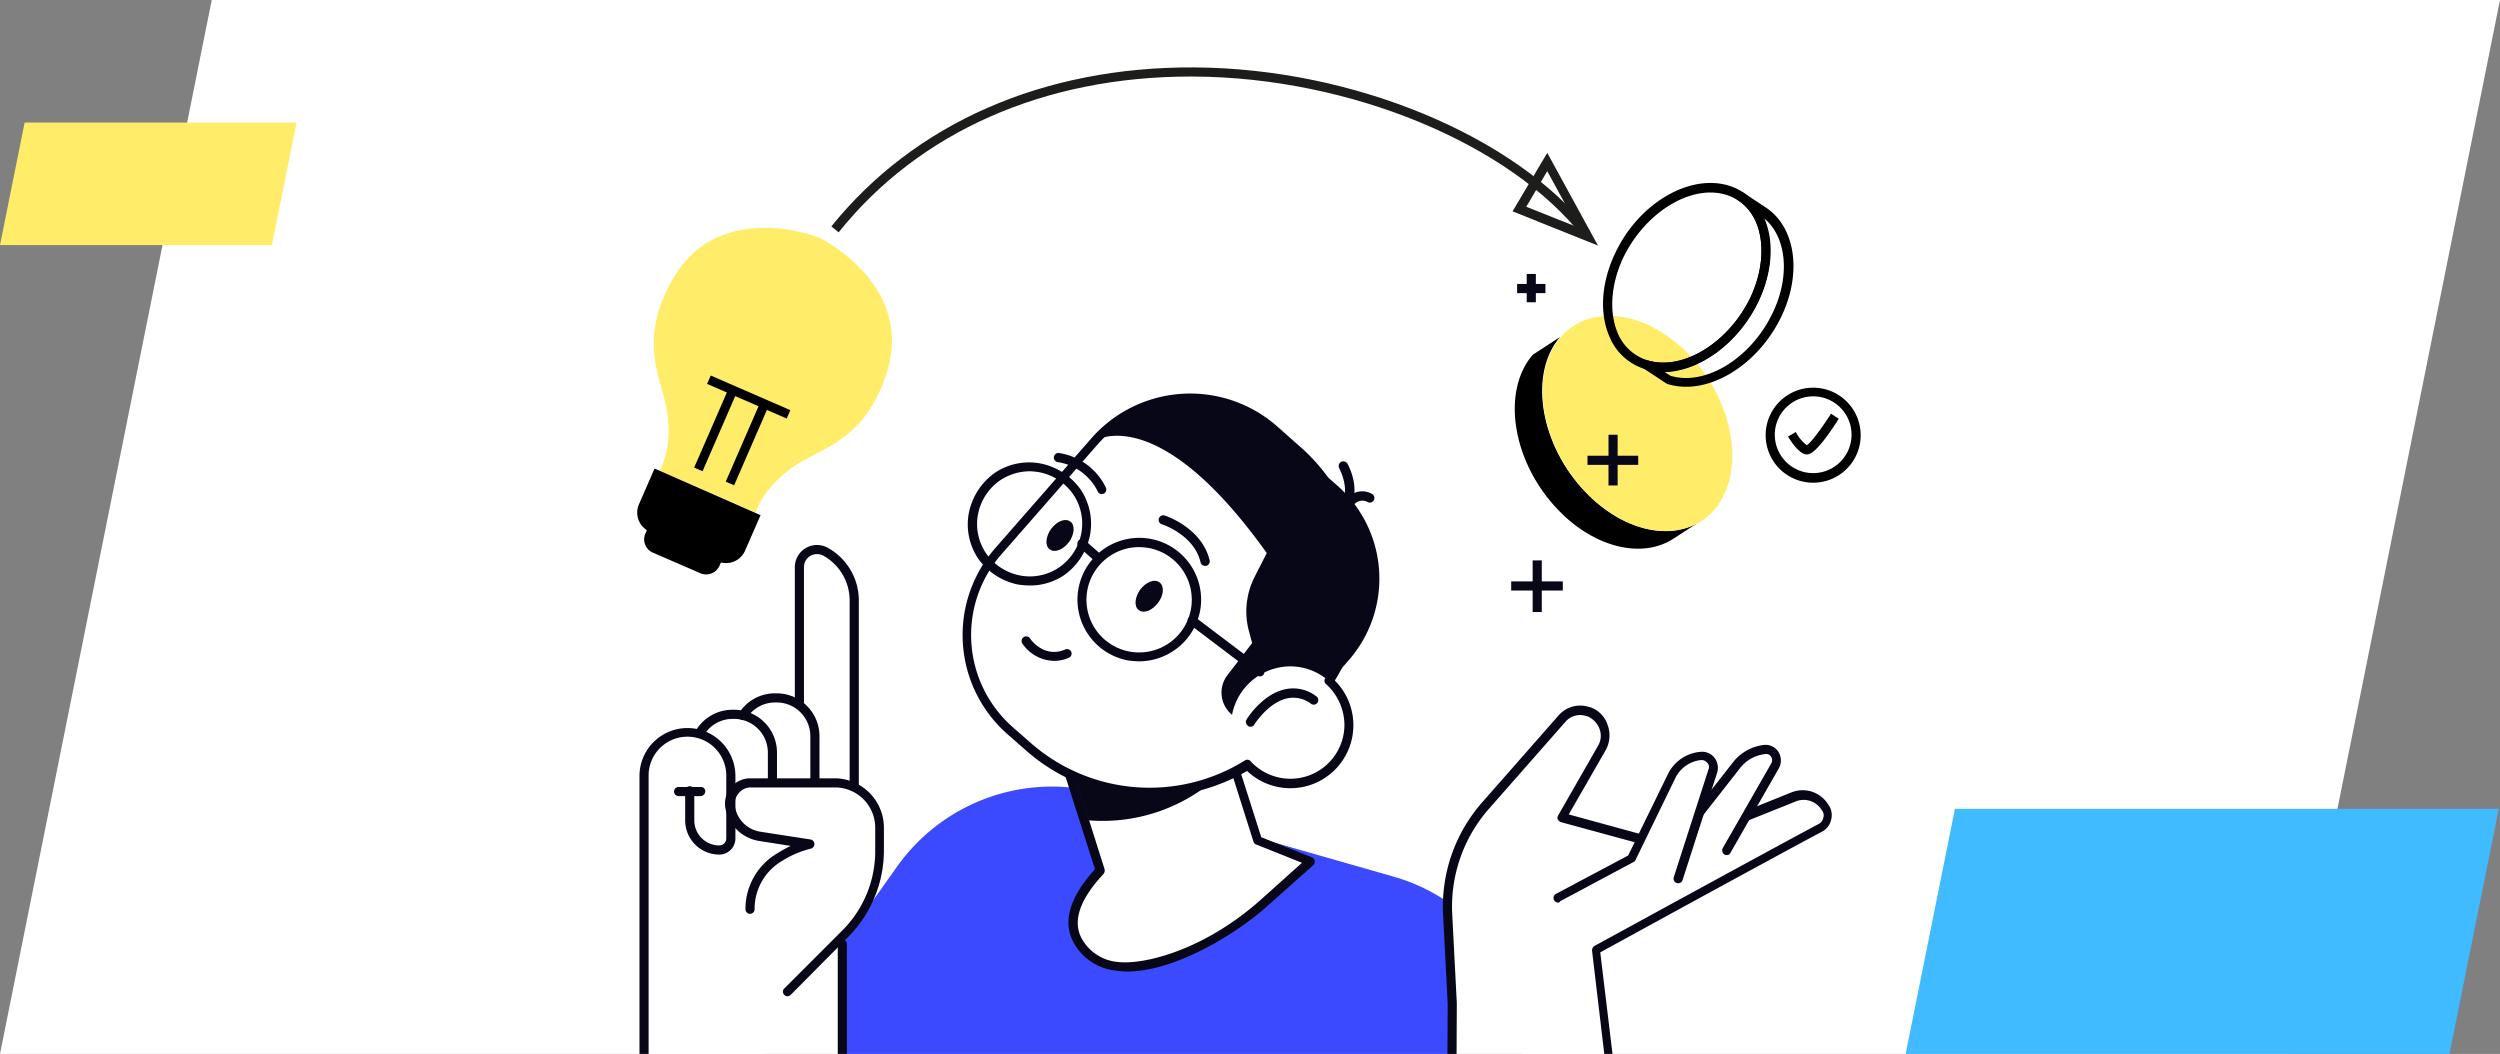 <svg xmlns="http://www.w3.org/2000/svg" xmlns:xlink="http://www.w3.org/1999/xlink" width="408" height="172" viewBox="0 0 408 172">
  <rect x="0" y="0" width="408" height="172" fill="#808080" stroke="none"/>
  <defs>
    <clipPath id="clip-path">
      <path id="GettyImages-1217477786" d="M34.559,0,0,172H373.433L408,0Z" transform="translate(534 630)" fill="#fff"/>
    </clipPath>
  </defs>
  <g id="image-e5f6g7h8" transform="translate(-534 -630)">
    <path id="GettyImages-1217477786-2" data-name="GettyImages-1217477786" d="M34.559,0,0,172H373.433L408,0Z" transform="translate(534 630)" fill="#fff"/>
    <g id="Grupo_de_máscara_42934" data-name="Grupo de máscara 42934" clip-path="url(#clip-path)">
      <g id="Layer_2" transform="translate(637.987 641.002)">
        <g id="Grupo_419092" data-name="Grupo 419092" transform="translate(0.013 -0.002)">
          <g id="Grupo_419032" data-name="Grupo 419032" transform="translate(0 26.182)">
            <g id="Grupo_419025" data-name="Grupo 419025" transform="translate(2.688)">
              <path id="Caminho_784623" data-name="Caminho 784623" d="M4.574,74.769l15.658,6.785c.671-1.939,2.311-4.623,5.965-7.307,4.474-3.281,11.855-4.026,15.509-15.658,4.25-13.645-9.767-21.324-11.184-21.921h-.149c-1.64-.746-16.552-5.592-23.636,6.785C.7,54.042,5.17,59.932,5.841,65.449,6.438,69.923,5.543,72.98,4.574,74.769Z" transform="translate(-3.618 -35.112)" fill="#ffed69"/>
            </g>
            <g id="Grupo_419026" data-name="Grupo 419026" transform="translate(0 39.284)">
              <path id="Caminho_784624" data-name="Caminho 784624" d="M13.126,102.936,2.017,98.089A3.389,3.389,0,0,1,.3,93.616L2.837,87.8l17.3,7.605L17.6,101.221A3.389,3.389,0,0,1,13.126,102.936Z" transform="translate(-0.013 -87.8)"/>
            </g>
            <g id="Grupo_419027" data-name="Grupo 419027" transform="translate(1.13 45.846)">
              <path id="Caminho_784625" data-name="Caminho 784625" d="M10.678,107.113l-7.754-3.355a2.378,2.378,0,0,1-1.193-3.132L3.521,96.6,15.6,101.894,13.81,105.92A2.378,2.378,0,0,1,10.678,107.113Z" transform="translate(-1.529 -96.6)"/>
            </g>
            <g id="Grupo_419031" data-name="Grupo 419031" transform="translate(9.289 24.103)">
              <g id="Grupo_419028" data-name="Grupo 419028" transform="translate(0 2.032)">
                <rect id="Retângulo_128424" data-name="Retângulo 128424" width="14.167" height="1.491" transform="matrix(0.399, -0.917, 0.917, 0.399, 0, 12.991)"/>
              </g>
              <g id="Grupo_419029" data-name="Grupo 419029" transform="translate(5.153 4.325)">
                <rect id="Retângulo_128425" data-name="Retângulo 128425" width="14.167" height="1.491" transform="matrix(0.399, -0.917, 0.917, 0.399, 0, 12.991)"/>
              </g>
              <g id="Grupo_419030" data-name="Grupo 419030" transform="translate(2.109 0)">
                <rect id="Retângulo_128426" data-name="Retângulo 128426" width="1.491" height="14.167" transform="translate(0 1.367) rotate(-66.483)"/>
              </g>
            </g>
          </g>
          <g id="Grupo_419035" data-name="Grupo 419035" transform="translate(31.678)">
            <g id="Grupo_419033" data-name="Grupo 419033">
              <path id="Caminho_784626" data-name="Caminho 784626" d="M165.152,27.661C153.223,12.451,127.126,1.64,101.7,1.491h-.6c-23.859,0-44.289,9.022-57.412,25.425L42.5,25.946C56.07,9.1,77.1-.15,101.776,0c25.873.149,52.416,11.184,64.569,26.767Z" transform="translate(-42.5 0.002)" fill="#1d1d1b"/>
            </g>
            <g id="Grupo_419034" data-name="Grupo 419034" transform="translate(111.17 13.945)">
              <path id="Caminho_784627" data-name="Caminho 784627" d="M205.543,33.836,191.6,28.244l5.667-9.544ZM193.837,27.5l8.425,3.355-5-9.171Z" transform="translate(-191.6 -18.7)" fill="#1d1d1b"/>
            </g>
          </g>
          <g id="Grupo_419064" data-name="Grupo 419064" transform="translate(0.363 53.225)">
            <g id="Grupo_419053" data-name="Grupo 419053" transform="translate(14.465)">
              <g id="Grupo_419036" data-name="Grupo 419036" transform="translate(0 64.143)">
                <path id="Caminho_784628" data-name="Caminho 784628" d="M19.9,209.3l27.587-38.846A31.013,31.013,0,0,1,81.263,158.6l47.2,13.5a30.675,30.675,0,0,1,16.925,12.153l6.338,25.052h0C151.8,209.3,19.9,207.582,19.9,209.3Z" transform="translate(-19.9 -157.411)" fill="#3b4aff"/>
              </g>
              <g id="Grupo_419037" data-name="Grupo 419037" transform="translate(51.323 42.093)">
                <path id="Caminho_784629" data-name="Caminho 784629" d="M124.123,159.022,114.58,128.9,89.9,136.729l8.574,27.066c-3.579,3.8-5.89,8.127-3.43,11.855,5.89,9.245,22.816,0,30.2-6.636l7.456-6.636Z" transform="translate(-89.031 -128.108)" fill="#fff"/>
                <path id="Caminho_784630" data-name="Caminho 784630" d="M102.5,180.077a14.483,14.483,0,0,1-1.789-.149,8.92,8.92,0,0,1-6.636-4.1c-2.237-3.5-1.118-7.68,3.206-12.452l-8.5-26.693a.584.584,0,0,1,.075-.6.764.764,0,0,1,.447-.373l24.68-7.829a.757.757,0,0,1,.969.522l9.469,29.75,8.276,3.281a.649.649,0,0,1,.447.6.752.752,0,0,1-.224.671l-7.456,6.636C120.621,173.739,110.48,180.077,102.5,180.077Zm-12-43.1,8.351,26.394a.918.918,0,0,1-.149.746q-6.151,6.6-3.355,10.96a7.471,7.471,0,0,0,5.592,3.43c4.026.522,14.017-1.715,23.561-10.289l6.561-5.89-7.456-2.982a.672.672,0,0,1-.447-.447l-9.32-29.377Z" transform="translate(-88.734 -127.838)" fill="#080717"/>
              </g>
              <g id="Grupo_419038" data-name="Grupo 419038" transform="translate(52.192 41.394)">
                <path id="Caminho_784631" data-name="Caminho 784631" d="M119.277,146.435,113.088,126.9,89.9,134.282l6.636,20.877A28.146,28.146,0,0,0,119.277,146.435Z" transform="translate(-89.9 -126.9)" fill="#080717"/>
              </g>
              <g id="Grupo_419039" data-name="Grupo 419039" transform="translate(38.267)">
                <path id="Caminho_784632" data-name="Caminho 784632" d="M131.236,118.537a28.907,28.907,0,0,0-5.145-37.653l-3.877-3.43a20.748,20.748,0,0,0-29.228,1.939L77.254,97.436a20.748,20.748,0,0,0,1.939,29.228l3.057,2.684a30.014,30.014,0,0,0,35.715,2.833,9.55,9.55,0,0,0,16.552-6.487A9.429,9.429,0,0,0,131.236,118.537Z" transform="translate(-71.456 -71.626)" fill="#fff"/>
                <path id="Caminho_784633" data-name="Caminho 784633" d="M101.85,137.233a30.373,30.373,0,0,1-20.28-7.605l-3.057-2.684A21.54,21.54,0,0,1,76.5,96.672L92.232,78.7A21.463,21.463,0,0,1,122.5,76.69l3.877,3.43a29.766,29.766,0,0,1,5.592,38.1,10.283,10.283,0,0,1-14.316,14.763A31.634,31.634,0,0,1,101.85,137.233Zm6.487-64.346a20.026,20.026,0,0,0-15.061,6.785L77.544,97.641a20.023,20.023,0,0,0,1.864,28.184l3.057,2.684a29.391,29.391,0,0,0,34.82,2.759.717.717,0,0,1,.969.149,8.812,8.812,0,0,0,15.285-5.965,9.046,9.046,0,0,0-2.982-6.636.707.707,0,0,1-.149-.969,28.329,28.329,0,0,0-5-36.684l-3.877-3.43A20.475,20.475,0,0,0,108.337,72.887Z" transform="translate(-71.224 -71.383)" fill="#080717"/>
              </g>
              <g id="Grupo_419040" data-name="Grupo 419040" transform="translate(59.723 0.712)">
                <path id="Caminho_784634" data-name="Caminho 784634" d="M131.987,116.151a9.528,9.528,0,0,1,6.487,2.535l3.057-3.5a20.232,20.232,0,0,0-1.939-28.631l-10.364-9.1A20.748,20.748,0,0,0,100,79.393s10.215-6.934,28.184,18.267h0l-2.013,3.952a12.44,12.44,0,0,0-.895,8.8l.522,1.939-4.026,5.219a4.693,4.693,0,0,0,.746,6.487A9.738,9.738,0,0,1,131.987,116.151Z" transform="translate(-100 -72.337)" fill="#080717"/>
              </g>
              <g id="Grupo_419041" data-name="Grupo 419041" transform="translate(39.108 11.235)">
                <path id="Caminho_784635" data-name="Caminho 784635" d="M82.453,106.544a15.7,15.7,0,0,1-1.864-.149A10.568,10.568,0,0,1,74.1,102.22a10.018,10.018,0,0,1-1.566-7.531A10.567,10.567,0,0,1,76.712,88.2a10.018,10.018,0,0,1,7.531-1.566,10.567,10.567,0,0,1,6.487,4.175A10.018,10.018,0,0,1,92.3,98.343h0a10.567,10.567,0,0,1-4.175,6.487A9.96,9.96,0,0,1,82.453,106.544Zm0-18.64A8.823,8.823,0,0,0,77.607,89.4a8.723,8.723,0,0,0-3.579,5.517,8.481,8.481,0,0,0,1.342,6.412,8.723,8.723,0,0,0,5.517,3.579,8.481,8.481,0,0,0,6.412-1.342,8.723,8.723,0,0,0,3.579-5.517h0a8.481,8.481,0,0,0-1.342-6.412,8.723,8.723,0,0,0-5.517-3.579A11.124,11.124,0,0,0,82.453,87.9Z" transform="translate(-72.351 -86.451)" fill="#080717"/>
              </g>
              <g id="Grupo_419042" data-name="Grupo 419042" transform="translate(57.01 23.545)">
                <path id="Caminho_784636" data-name="Caminho 784636" d="M106.456,123.121a17.043,17.043,0,0,1-1.864-.149,10.09,10.09,0,1,1,11.781-8.053h0A10.178,10.178,0,0,1,106.456,123.121Zm0-18.64a8.594,8.594,0,1,0,1.566.149A11.122,11.122,0,0,0,106.456,104.481Zm9.171,10.289Z" transform="translate(-96.361 -102.961)" fill="#080717"/>
              </g>
              <g id="Grupo_419043" data-name="Grupo 419043" transform="translate(75.027 36.343)">
                <path id="Caminho_784637" data-name="Caminho 784637" d="M132.287,129.949a1.06,1.06,0,0,1-.447-.149L120.8,121.449a.746.746,0,1,1,.895-1.193l11.035,8.351a.8.8,0,0,1,.149,1.044A.678.678,0,0,1,132.287,129.949Z" transform="translate(-120.526 -120.126)" fill="#080717"/>
              </g>
              <g id="Grupo_419044" data-name="Grupo 419044" transform="translate(56.998 23.757)">
                <path id="Caminho_784638" data-name="Caminho 784638" d="M99.667,106.94a1.383,1.383,0,0,1-.522-.149l-2.535-2.237a.74.74,0,1,1,.969-1.118l2.535,2.237a.725.725,0,0,1,.075,1.044A.677.677,0,0,1,99.667,106.94Z" transform="translate(-96.345 -103.245)" fill="#080717"/>
              </g>
              <g id="Grupo_419045" data-name="Grupo 419045" transform="translate(66.491 30.56)">
                <path id="Caminho_784639" data-name="Caminho 784639" d="M112.748,115.971c-.969,1.268-2.311,1.789-3.132,1.193s-.671-2.088.224-3.355c.969-1.268,2.311-1.789,3.132-1.193S113.717,114.7,112.748,115.971Z" transform="translate(-109.077 -112.37)" fill="#080717"/>
              </g>
              <g id="Grupo_419046" data-name="Grupo 419046" transform="translate(51.952 20.643)">
                <path id="Caminho_784640" data-name="Caminho 784640" d="M93.248,102.671c-.969,1.268-2.311,1.789-3.132,1.193s-.671-2.088.224-3.355c.969-1.268,2.311-1.789,3.132-1.193S94.142,101.478,93.248,102.671Z" transform="translate(-89.577 -99.07)" fill="#080717"/>
              </g>
              <g id="Grupo_419047" data-name="Grupo 419047" transform="translate(47.891 39.628)">
                <path id="Caminho_784641" data-name="Caminho 784641" d="M89.4,128.534a6.416,6.416,0,0,1-5.145-2.833.755.755,0,0,1,1.268-.82c.075.149,2.311,3.281,5.741,1.789a.734.734,0,1,1,.6,1.342A5.848,5.848,0,0,1,89.4,128.534Z" transform="translate(-84.131 -124.531)" fill="#080717"/>
              </g>
              <g id="Grupo_419048" data-name="Grupo 419048" transform="translate(70.264 19.874)">
                <path id="Caminho_784642" data-name="Caminho 784642" d="M121.715,106.286a.726.726,0,0,1-.746-.6c-1.044-4.474-6.263-6.189-6.338-6.189a.755.755,0,0,1,.522-1.417c.224.075,6.039,2.013,7.307,7.307a.767.767,0,0,1-.522.895Z" transform="translate(-114.137 -98.037)" fill="#080717"/>
              </g>
              <g id="Grupo_419049" data-name="Grupo 419049" transform="translate(53.162 9.705)">
                <path id="Caminho_784643" data-name="Caminho 784643" d="M99.029,91.11a.716.716,0,0,1-.671-.447,8.762,8.762,0,0,0-6.487-4.772A.749.749,0,0,1,92.02,84.4a10.187,10.187,0,0,1,7.68,5.667.74.74,0,0,1-.373.969C99.253,91.036,99.1,91.11,99.029,91.11Z" transform="translate(-91.2 -84.4)" fill="#080717"/>
              </g>
              <g id="Grupo_419050" data-name="Grupo 419050" transform="translate(84.5 48.115)">
                <path id="Caminho_784644" data-name="Caminho 784644" d="M133.954,142.167c-.149,0-.3,0-.373-.149a.733.733,0,0,1-.224-1.044c.075-.149,2.61-4.175,6.338-4.921a6.147,6.147,0,0,1,5.07,1.193.746.746,0,0,1-.895,1.193,4.748,4.748,0,0,0-3.877-.895c-3.132.671-5.368,4.25-5.368,4.25A.652.652,0,0,1,133.954,142.167Z" transform="translate(-133.231 -135.914)" fill="#080717"/>
              </g>
              <g id="Grupo_419051" data-name="Grupo 419051" transform="translate(99.647 11.092)">
                <path id="Caminho_784645" data-name="Caminho 784645" d="M154.257,94.715a1.06,1.06,0,0,1-.447-.149.72.72,0,0,1-.075-1.044c1.939-2.386-.075-6.039-.075-6.114A.768.768,0,1,1,155,86.662c.075.149,2.535,4.548-.075,7.754A.911.911,0,0,1,154.257,94.715Z" transform="translate(-153.545 -86.259)" fill="#080717"/>
              </g>
              <g id="Grupo_419052" data-name="Grupo 419052" transform="translate(100.881 15.959)">
                <path id="Caminho_784646" data-name="Caminho 784646" d="M155.946,95.108a.677.677,0,0,1-.522-.224.721.721,0,0,1,0-1.044,3.206,3.206,0,0,1,4.026-.6.755.755,0,0,1-.82,1.268,1.75,1.75,0,0,0-2.162.447A1.078,1.078,0,0,1,155.946,95.108Z" transform="translate(-155.2 -92.787)" fill="#080717"/>
              </g>
            </g>
            <g id="Grupo_419063" data-name="Grupo 419063" transform="translate(0 24.711)">
              <g id="Grupo_419054" data-name="Grupo 419054" transform="translate(0.447 0.28)">
                <path id="Caminho_784647" data-name="Caminho 784647" d="M36.069,143.9V113.549a9.523,9.523,0,0,0-4.772-8.2,3.231,3.231,0,0,0-3.281,0,3.2,3.2,0,0,0-1.64,2.833v21.846a6.458,6.458,0,0,0-3.355-.895H22.8a6.649,6.649,0,0,0-5.443,2.833,6.526,6.526,0,0,0-1.193-.149h-.224a6.47,6.47,0,0,0-5.592,3.057v.075a6.355,6.355,0,0,0-1.715-.224A7.558,7.558,0,0,0,1.1,142.255v53.684c0,.224.149,0,.373,0H33.758c.224,0,.373.224.373,0V168.724l.373-.373a19.331,19.331,0,0,0,5.741-13.868v-3.728A7.829,7.829,0,0,0,36.069,143.9Z" transform="translate(-1.1 -104.9)" fill="#fff"/>
              </g>
              <g id="Grupo_419062" data-name="Grupo 419062">
                <g id="Grupo_419055" data-name="Grupo 419055" transform="translate(13.953 38.082)">
                  <path id="Caminho_784648" data-name="Caminho 784648" d="M29.418,191.165a.677.677,0,0,1-.522-.224.721.721,0,0,1,0-1.044l9.469-9.469a18.265,18.265,0,0,0,5.368-13.048v-3.728a6.571,6.571,0,0,0-6.561-6.561H23.453a2.51,2.51,0,0,0-2.013.969,2.571,2.571,0,0,0-.6,2.162,4.984,4.984,0,0,0,4.175,4.1l8.2,1.268a.764.764,0,0,1,0,1.491,16.041,16.041,0,0,0-4.7,2.013A9.048,9.048,0,0,0,24.05,177a.746.746,0,0,1-1.491,0,10.5,10.5,0,0,1,5.219-9.171,21.486,21.486,0,0,1,2.162-1.193l-5.219-.82a6.66,6.66,0,0,1-5.443-5.368,4.156,4.156,0,0,1,.895-3.355,4.1,4.1,0,0,1,3.206-1.491H37.1a8.067,8.067,0,0,1,8.053,8.053v3.728a20.048,20.048,0,0,1-5.816,14.092l-9.395,9.469A.805.805,0,0,1,29.418,191.165Z" transform="translate(-19.214 -155.6)" fill="#080717"/>
                </g>
                <g id="Grupo_419056" data-name="Grupo 419056" transform="translate(25.351)">
                  <path id="Caminho_784649" data-name="Caminho 784649" d="M44.193,144.695a.7.7,0,0,1-.746-.746V113.528A8.368,8.368,0,0,0,39.2,106.3a2.23,2.23,0,0,0-2.162,0,2.126,2.126,0,0,0-1.044,1.864v21.921a.746.746,0,1,1-1.491,0V108.16a3.616,3.616,0,0,1,5.443-3.132,9.811,9.811,0,0,1,5,8.5v30.421A.8.8,0,0,1,44.193,144.695Z" transform="translate(-34.5 -104.525)" fill="#080717"/>
                </g>
                <g id="Grupo_419057" data-name="Grupo 419057" transform="translate(16.128 24.214)">
                  <path id="Caminho_784650" data-name="Caminho 784650" d="M34.634,152.061a.7.7,0,0,1-.746-.746v-7.307a5.505,5.505,0,0,0-5.517-5.517h-.224a5.477,5.477,0,0,0-4.623,2.535.755.755,0,0,1-1.268-.82A6.942,6.942,0,0,1,28.147,137h.224a7,7,0,0,1,7.009,7.009v7.307A.747.747,0,0,1,34.634,152.061Z" transform="translate(-22.131 -137)" fill="#080717"/>
                </g>
                <g id="Grupo_419058" data-name="Grupo 419058" transform="translate(9.194 26.898)">
                  <path id="Caminho_784651" data-name="Caminho 784651" d="M25.334,153.2a.7.7,0,0,1-.746-.746v-4.846a5.505,5.505,0,0,0-5.517-5.518h-.224a5.477,5.477,0,0,0-4.623,2.535.755.755,0,0,1-1.268-.82,6.942,6.942,0,0,1,5.89-3.206h.224a7,7,0,0,1,7.009,7.009v4.846A.7.7,0,0,1,25.334,153.2Z" transform="translate(-12.831 -140.6)" fill="#080717"/>
                </g>
                <g id="Grupo_419059" data-name="Grupo 419059" transform="translate(32.359 64.402)">
                  <path id="Caminho_784652" data-name="Caminho 784652" d="M44.646,218.562a.7.7,0,0,1-.746-.746V191.646a.746.746,0,1,1,1.491,0v26.171A.747.747,0,0,1,44.646,218.562Z" transform="translate(-43.9 -190.9)" fill="#080717"/>
                </g>
                <g id="Grupo_419060" data-name="Grupo 419060" transform="translate(0 29.88)">
                  <path id="Caminho_784653" data-name="Caminho 784653" d="M1.246,206.784a.7.7,0,0,1-.746-.746V152.429a7.829,7.829,0,1,1,15.658,0v10.215a2.642,2.642,0,0,1-2.61,2.61,5.584,5.584,0,0,1-5.592-5.592v-4.846a.746.746,0,0,1,1.491,0v4.846a4.089,4.089,0,0,0,4.1,4.1,1.147,1.147,0,0,0,1.118-1.118V152.429a6.338,6.338,0,1,0-12.675,0v53.609A.7.7,0,0,1,1.246,206.784Z" transform="translate(-0.5 -144.6)" fill="#080717"/>
                </g>
                <g id="Grupo_419061" data-name="Grupo 419061" transform="translate(5.667 39.498)">
                  <path id="Caminho_784654" data-name="Caminho 784654" d="M12.425,158.991H8.846a.746.746,0,1,1,0-1.491h3.579a.7.7,0,0,1,.746.746A.8.8,0,0,1,12.425,158.991Z" transform="translate(-8.1 -157.5)" fill="#080717"/>
                </g>
              </g>
            </g>
          </g>
          <g id="Grupo_419065" data-name="Grupo 419065" transform="translate(131.476 104.144)">
            <path id="Caminho_784655" data-name="Caminho 784655" d="M178.157,205.074l.075-16.4-.746-14.465a24.952,24.952,0,0,1,6.189-17.895l12.452-14.167a3.929,3.929,0,0,1,4.25-1.118h.075a4.112,4.112,0,0,1,2.237,5.89C200,151.54,196.2,158.25,196.2,158.25l17.522,4.772L234,154.895a4.279,4.279,0,0,1,5.219,1.789l.075.075a2.271,2.271,0,0,1-.895,3.206c-8.127,4.325-36.609,19.908-36.609,19.908l2.982,25.2H178.157Z" transform="translate(-176.627 -139.963)" fill="#fff"/>
            <path id="Caminho_784656" data-name="Caminho 784656" d="M204.421,205.53a.793.793,0,0,1-.746-.671l-2.982-25.2a.918.918,0,0,1,.373-.746c.3-.149,28.631-15.658,36.609-19.908a1.407,1.407,0,0,0,.746-.969,1.341,1.341,0,0,0-.149-1.193l-.075-.075a3.447,3.447,0,0,0-4.325-1.417l-20.281,8.127a.475.475,0,0,1-.447,0l-17.522-4.772a1,1,0,0,1-.522-.447.725.725,0,0,1,.075-.671l6.487-11.333a3.167,3.167,0,0,0,.224-2.833,3.564,3.564,0,0,0-2.013-2.013H199.8a3.167,3.167,0,0,0-3.43.895L183.917,156.47a24.165,24.165,0,0,0-6.039,17.3l.746,14.465-.075,16.478a.8.8,0,0,1-.746.746h0a.747.747,0,0,1-.746-.746l.075-16.4-.746-14.465a25.735,25.735,0,0,1,6.412-18.416l12.452-14.167a4.679,4.679,0,0,1,5-1.342h.075a4.524,4.524,0,0,1,2.908,2.908,4.939,4.939,0,0,1-.3,4.1l-6.039,10.513,16.329,4.474L233.2,153.86a4.913,4.913,0,0,1,6.114,2.088l.075.075a2.981,2.981,0,0,1,.3,2.386,2.893,2.893,0,0,1-1.491,1.864c-7.456,3.952-32.508,17.671-36.162,19.684l2.982,24.754a.74.74,0,0,1-.671.82Z" transform="translate(-176.348 -139.674)" fill="#080717"/>
          </g>
          <g id="Grupo_419066" data-name="Grupo 419066" transform="translate(168.889 110.566)">
            <path id="Caminho_784657" data-name="Caminho 784657" d="M235.676,165.775l7.9-13.794a1.807,1.807,0,0,0-1.789-2.684h0a6.911,6.911,0,0,0-4.7,2.684L227.4,164.358Z" transform="translate(-226.748 -148.542)" fill="#fff"/>
            <path id="Caminho_784658" data-name="Caminho 784658" d="M235.454,166.266a.672.672,0,0,1-.373-.075.826.826,0,0,1-.3-1.044l7.9-13.794a1.016,1.016,0,0,0,0-1.118.9.9,0,0,0-.969-.447,6.038,6.038,0,0,0-4.175,2.386l-9.693,12.377a.746.746,0,0,1-1.193-.895l9.693-12.377a7.508,7.508,0,0,1,5.145-2.982,2.5,2.5,0,0,1,2.386,1.118,2.657,2.657,0,0,1,.075,2.684l-7.9,13.794A.59.59,0,0,1,235.454,166.266Z" transform="translate(-226.526 -148.287)" fill="#080717"/>
          </g>
          <g id="Grupo_419067" data-name="Grupo 419067" transform="translate(149.528 111.684)">
            <path id="Caminho_784659" data-name="Caminho 784659" d="M201.6,173.887l12-6.412,6.561-13.5a5.893,5.893,0,0,1,4.772-3.281h0a1.91,1.91,0,0,1,1.939,2.461l-5.667,17.6Z" transform="translate(-200.824 -150.018)" fill="#fff"/>
            <path id="Caminho_784660" data-name="Caminho 784660" d="M201.335,174.4a.783.783,0,0,1-.671-.373.754.754,0,0,1,.3-1.044l11.781-6.263,6.487-13.272A6.5,6.5,0,0,1,224.6,149.8a2.536,2.536,0,0,1,2.237.969,2.726,2.726,0,0,1,.447,2.386l-5.667,17.6a.755.755,0,1,1-1.417-.522l5.667-17.6a.923.923,0,0,0-.224-1.044,1.2,1.2,0,0,0-.969-.447,5.266,5.266,0,0,0-4.175,2.833l-6.561,13.5a.582.582,0,0,1-.3.3l-12,6.412A.278.278,0,0,1,201.335,174.4Z" transform="translate(-200.559 -149.787)" fill="#080717"/>
          </g>
          <g id="Grupo_419073" data-name="Grupo 419073" transform="translate(143.207 40.554)">
            <g id="Grupo_419069" data-name="Grupo 419069" transform="translate(0 3.439)">
              <g id="Grupo_419068" data-name="Grupo 419068">
                <path id="Caminho_784661" data-name="Caminho 784661" d="M222.516,88.973l-4.474,2.908c-5.294,3.5-13.5,1.417-19.535-5.368-6.934-7.754-8.5-18.789-3.5-24.6L199.477,59c-5,5.816-3.43,16.851,3.5,24.605C209.095,90.465,217.222,92.478,222.516,88.973Z" transform="translate(-192.081 -59)"/>
              </g>
            </g>
            <g id="Grupo_419071" data-name="Grupo 419071" transform="translate(4.548)">
              <g id="Grupo_419070" data-name="Grupo 419070">
                <path id="Caminho_784662" data-name="Caminho 784662" d="M201.1,57.9c5-5.816,14.688-4.25,21.623,3.5s8.5,18.789,3.5,24.605-14.688,4.25-21.623-3.5S196.107,63.717,201.1,57.9Z" transform="translate(-198.181 -54.388)" fill="#ffed69"/>
              </g>
            </g>
            <g id="Grupo_419072" data-name="Grupo 419072" transform="translate(8.647 4.67)">
              <path id="Caminho_784663" data-name="Caminho 784663" d="M205.857,63.223c3.653-4.25,10.811-3.132,15.881,2.61,5.07,5.667,6.263,13.794,2.535,18.044-3.653,4.25-10.811,3.132-15.881-2.61C203.322,75.6,202.129,67.473,205.857,63.223Z" transform="translate(-203.678 -60.651)" fill="#ffed69"/>
            </g>
          </g>
          <g id="Grupo_419083" data-name="Grupo 419083" transform="translate(142.625 33.703)">
            <g id="Grupo_419076" data-name="Grupo 419076" transform="translate(0.969)">
              <g id="Grupo_419074" data-name="Grupo 419074" transform="translate(1.566)">
                <rect id="Retângulo_128427" data-name="Retângulo 128427" width="1.491" height="4.623" fill="#080717"/>
              </g>
              <g id="Grupo_419075" data-name="Grupo 419075" transform="translate(0 1.64)">
                <rect id="Retângulo_128428" data-name="Retângulo 128428" width="4.623" height="1.491" fill="#080717"/>
              </g>
            </g>
            <g id="Grupo_419079" data-name="Grupo 419079" transform="translate(0 46.75)">
              <g id="Grupo_419077" data-name="Grupo 419077" transform="translate(3.504)">
                <rect id="Retângulo_128429" data-name="Retângulo 128429" width="1.491" height="8.425" fill="#080717"/>
              </g>
              <g id="Grupo_419078" data-name="Grupo 419078" transform="translate(0 3.43)">
                <rect id="Retângulo_128430" data-name="Retângulo 128430" width="8.425" height="1.491" fill="#080717"/>
              </g>
            </g>
            <g id="Grupo_419082" data-name="Grupo 419082" transform="translate(12.452 26.245)">
              <g id="Grupo_419080" data-name="Grupo 419080" transform="translate(3.43)">
                <rect id="Retângulo_128431" data-name="Retângulo 128431" width="1.491" height="8.276" fill="#080717"/>
              </g>
              <g id="Grupo_419081" data-name="Grupo 419081" transform="translate(0 3.43)">
                <rect id="Retângulo_128432" data-name="Retângulo 128432" width="8.276" height="1.491" fill="#080717"/>
              </g>
            </g>
          </g>
          <g id="Grupo_419088" data-name="Grupo 419088" transform="translate(157.614 18.863)">
            <g id="Grupo_419085" data-name="Grupo 419085" transform="translate(6.276 1.443)">
              <g id="Grupo_419084" data-name="Grupo 419084">
                <path id="Caminho_784664" data-name="Caminho 784664" d="M227.112,59.045a10.458,10.458,0,0,1-3.057-.447.26.26,0,0,1-.149-.075l-3.728-2.461a.816.816,0,0,1-.3-.969.658.658,0,0,1,.895-.373c5.741,1.789,13.272-2.833,16.851-10.289,2.982-6.412,2.162-13.048-2.013-15.807h0a.755.755,0,0,1,.82-1.268l3.728,2.46c4.772,3.206,5.89,10.588,2.535,17.671C239.415,54.423,232.928,59.045,227.112,59.045Zm-2.535-1.789c5.741,1.715,13.2-2.908,16.7-10.364,2.908-6.114,2.162-12.526-1.566-15.434,1.64,3.728,1.491,8.724-.82,13.645-3.206,6.785-9.544,11.408-15.285,11.557Z" transform="translate(-219.822 -27.231)"/>
              </g>
            </g>
            <g id="Grupo_419087" data-name="Grupo 419087">
              <g id="Grupo_419086" data-name="Grupo 419086">
                <path id="Caminho_784665" data-name="Caminho 784665" d="M221.243,56.093a10.458,10.458,0,0,1-3.057-.447h0a9.155,9.155,0,0,1-5.741-5.294c-1.64-3.8-1.342-8.724.895-13.5,3.8-8.2,12.153-13.123,18.64-11.11a9.155,9.155,0,0,1,5.741,5.294c1.64,3.8,1.342,8.724-.895,13.5C233.545,51.47,227.059,56.093,221.243,56.093Zm-2.61-1.864c5.741,1.789,13.272-2.833,16.851-10.289,2.013-4.325,2.311-8.873.895-12.228a7.781,7.781,0,0,0-4.846-4.474c-5.741-1.789-13.272,2.833-16.851,10.289-2.013,4.325-2.311,8.873-.895,12.228a7.764,7.764,0,0,0,4.846,4.474Z" transform="translate(-211.404 -25.296)"/>
              </g>
            </g>
          </g>
          <g id="Grupo_419091" data-name="Grupo 419091" transform="translate(184.155 52.269)">
            <g id="Grupo_419089" data-name="Grupo 419089">
              <path id="Caminho_784666" data-name="Caminho 784666" d="M254.754,85.609a7.754,7.754,0,1,1,7.754-7.754A7.748,7.748,0,0,1,254.754,85.609Zm0-14.092a6.263,6.263,0,1,0,6.263,6.263A6.253,6.253,0,0,0,254.754,71.517Z" transform="translate(-247 -70.1)"/>
            </g>
            <g id="Grupo_419090" data-name="Grupo 419090" transform="translate(3.653 4.25)">
              <path id="Caminho_784667" data-name="Caminho 784667" d="M255.032,82.436h-.224c-1.268-.224-2.535-2.311-2.908-2.908l1.268-.746a6.352,6.352,0,0,0,1.789,2.162c.671-.373,2.535-2.908,3.952-5.145l1.268.82C256.821,81.914,255.553,82.436,255.032,82.436Zm-.149-1.491Z" transform="translate(-251.9 -75.8)"/>
            </g>
          </g>
        </g>
      </g>
    </g>
    <g id="Grupo_418076" data-name="Grupo 418076" transform="translate(-749 -412)">
      <path id="Caminho_783132" data-name="Caminho 783132" d="M8.045,0,0,40H88.752L96.8,0Z" transform="translate(1594 1174)" fill="#40bbff"/>
      <path id="Caminho_784527" data-name="Caminho 784527" d="M4.022,0,0,20H44.376L48.4,0Z" transform="translate(1283 1062)" fill="#ffed69"/>
    </g>
  </g>
</svg>
